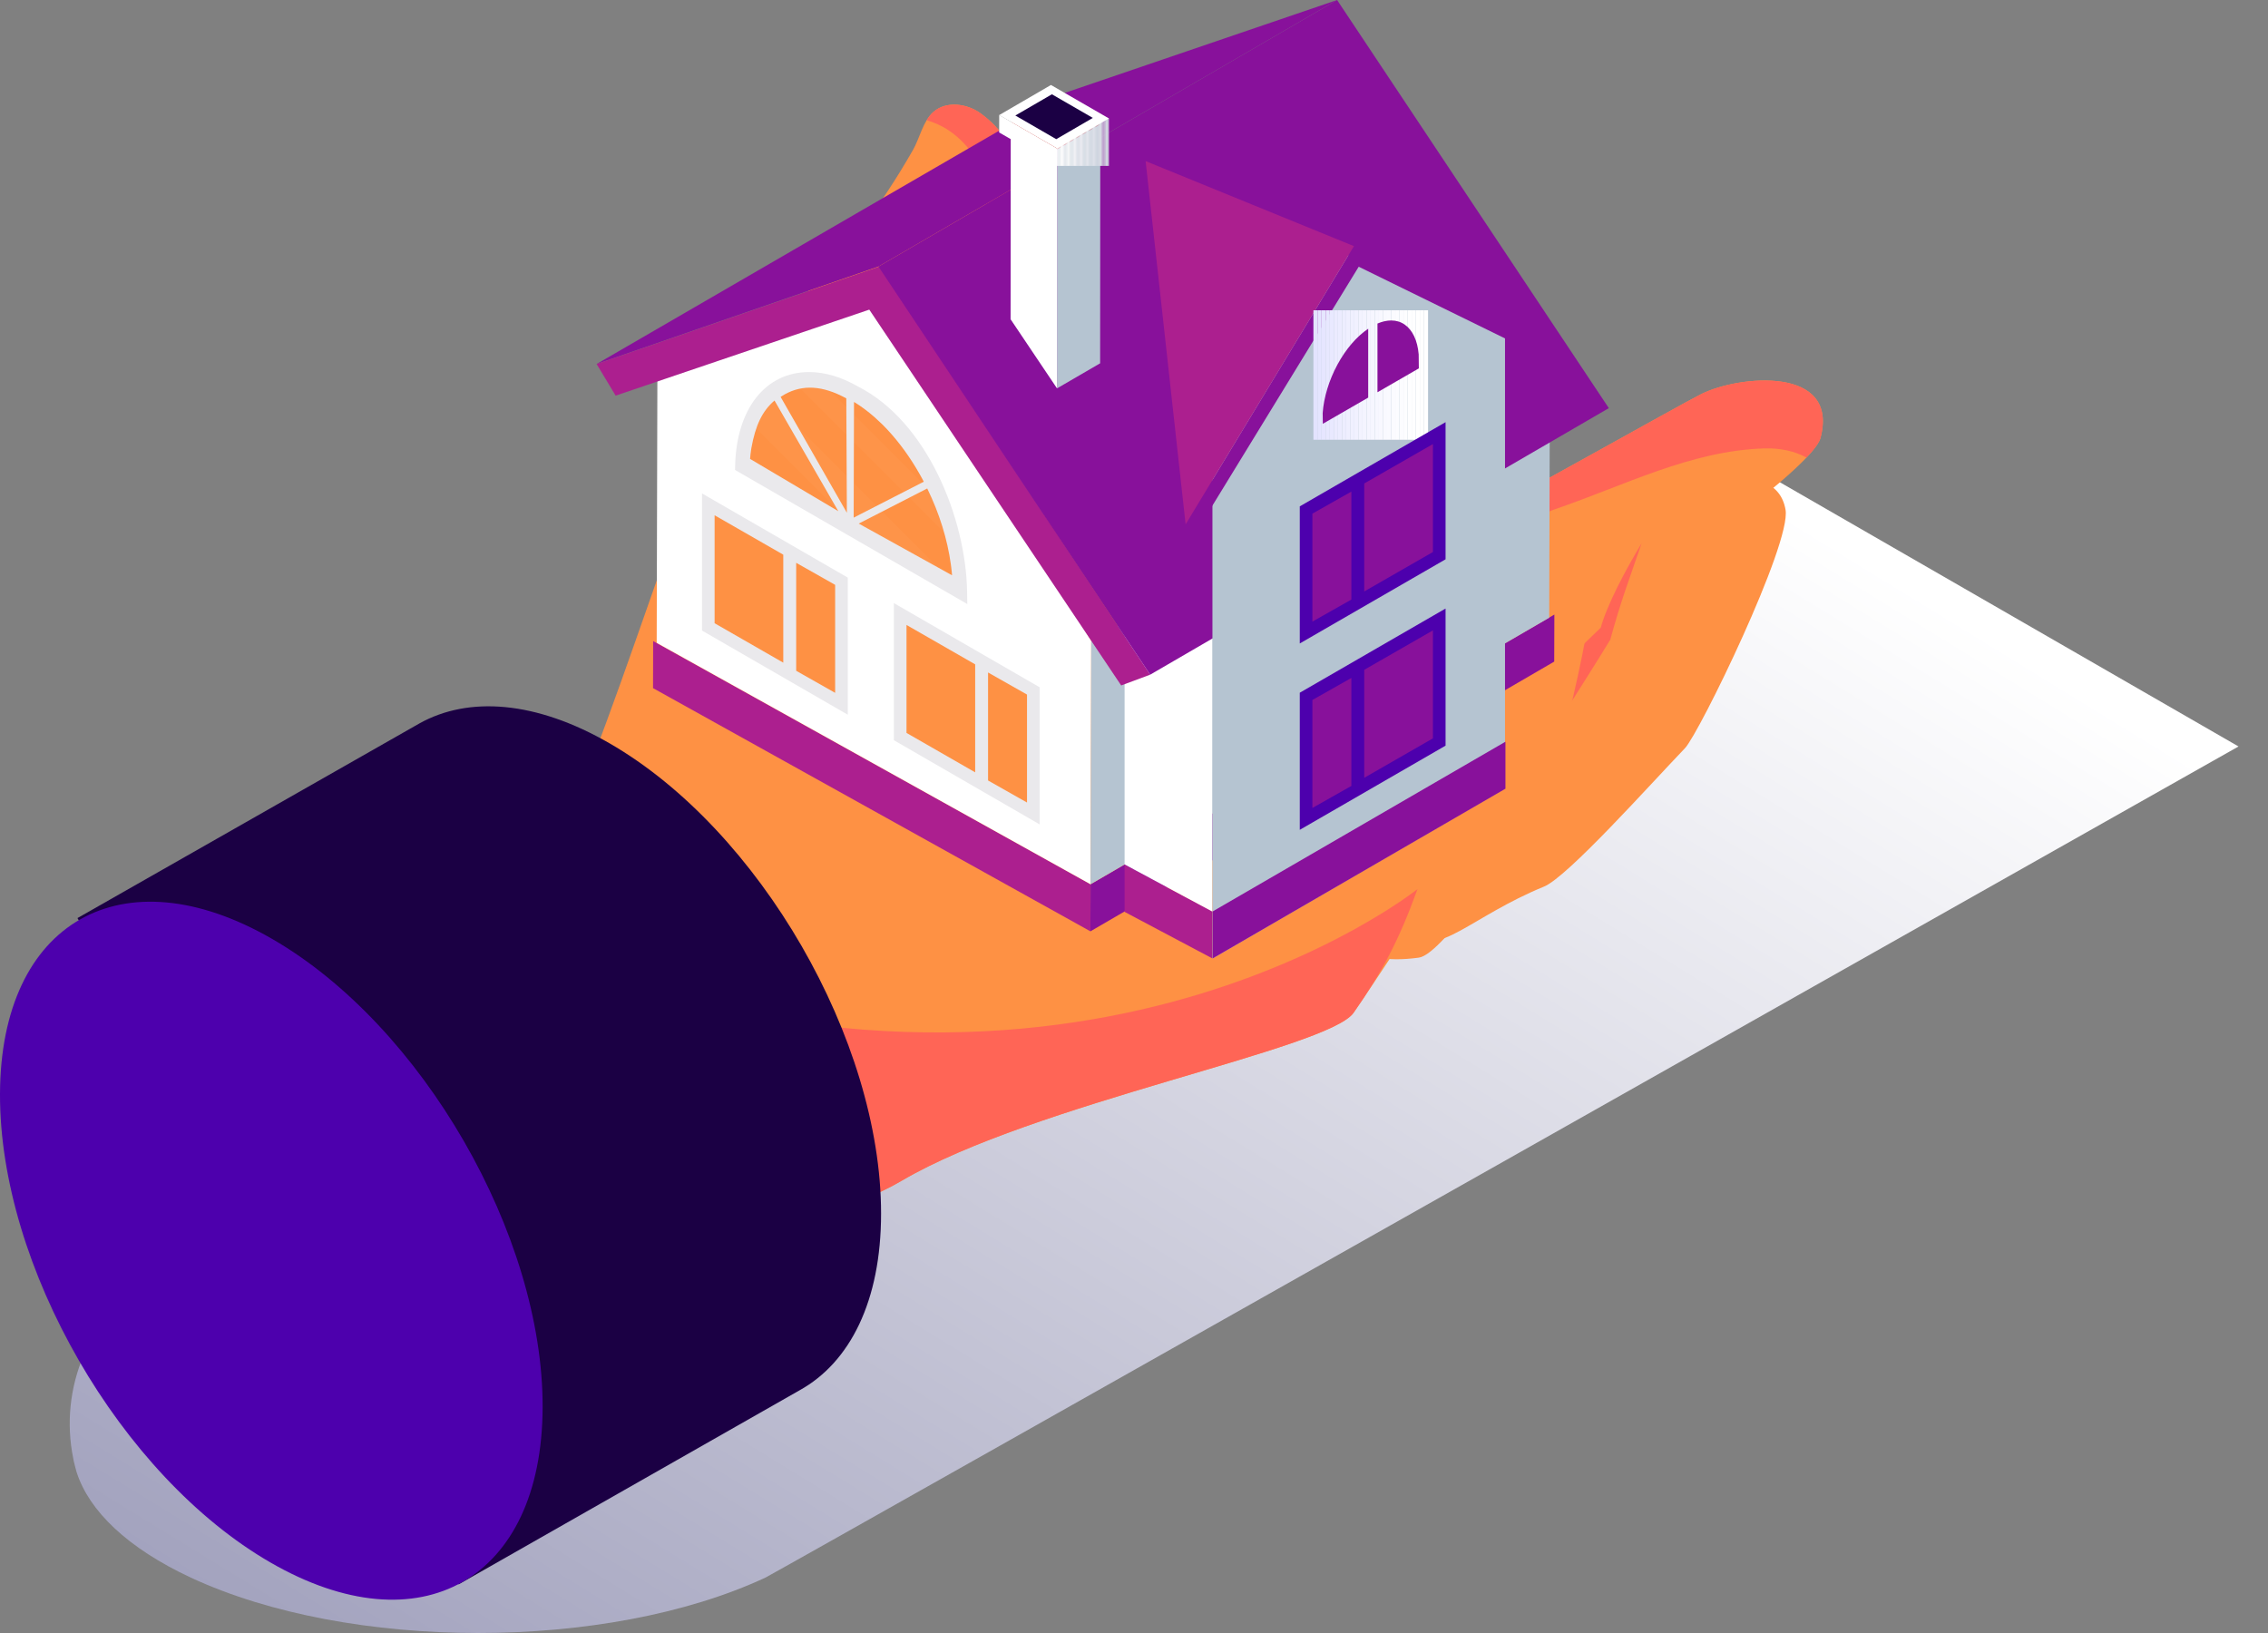 <svg width="75" height="54" viewBox="0 0 75 54" fill="none" xmlns="http://www.w3.org/2000/svg">
<rect x="0" y="0" width="75" height="54" fill="#808080" stroke="none"/>
<path d="M74.025 24.684C74.025 24.684 25.638 52.017 25.308 52.17C20.065 54.61 11.56 54.61 6.313 52.17C4.211 51.189 2.949 49.964 2.537 48.691C2.532 48.68 2.528 48.667 2.526 48.654C2.493 48.538 2.465 48.425 2.438 48.309C2.432 48.287 2.43 48.263 2.425 48.242C1.95 45.944 2.898 43.397 5.246 42.111L55.704 14.13L74.025 24.684Z" fill="url(#paint0_linear_359_1422)"/>
<path d="M56.257 13.032C55.543 13.389 49.471 16.814 48.743 17.14C43.393 19.54 40.993 15.53 31.125 17.499C30.817 16.934 30.721 16.387 30.913 15.882C33.349 9.492 33.168 12.957 33.688 7.884C33.851 6.299 33.862 4.787 32.429 3.75C31.973 3.419 31.289 3.33 30.866 3.702C30.519 4.007 30.417 4.565 30.193 4.956C27.949 8.881 26.438 9.346 24.232 13.019C22.366 16.126 19.752 26.282 17.251 30.112C14.498 34.327 22.712 43.219 29.82 39.044C34.188 36.477 43.916 34.698 44.762 33.49C45.84 31.95 53.588 20.014 54.347 19.396C54.82 19.01 59.944 15.467 60.202 14.479C60.825 12.1 57.528 12.398 56.257 13.032Z" fill="#FE9144"/>
<path d="M31.052 17.353C30.805 16.839 30.737 16.343 30.913 15.882C33.349 9.492 33.168 12.957 33.688 7.884C33.851 6.299 33.862 4.787 32.429 3.75C31.973 3.419 31.289 3.33 30.866 3.702C30.778 3.779 30.706 3.872 30.644 3.975C30.88 4.046 31.104 4.141 31.302 4.266C32.732 5.171 32.886 6.861 32.204 8.272C30.956 10.852 29.83 13.537 28.469 16.045C27.96 16.983 28.247 19.46 31.052 17.353Z" fill="#FF6556"/>
<path d="M36.767 18.473C37.846 18.75 44.536 19.805 45.455 20.041C45.531 20.06 50.318 17.215 51.436 16.834C53.704 16.06 55.91 14.903 58.34 14.828C58.893 14.811 59.358 14.926 59.739 15.13C59.993 14.863 60.161 14.638 60.203 14.479C60.825 12.101 57.528 12.398 56.257 13.032C55.543 13.389 49.471 16.814 48.743 17.14C43.798 19.358 41.369 16.104 33.236 17.153C33.819 17.315 36.029 18.283 36.767 18.473Z" fill="#FF6556"/>
<path d="M49.303 24.17C50.261 23.109 52.935 20.756 52.935 20.756C53.173 19.895 53.904 18.567 54.493 17.628C55.52 15.992 58.722 14.992 59.046 16.856C59.242 17.982 56.192 24.248 55.719 24.742C54.572 25.938 51.836 29 51.06 29.317C48.645 30.306 47.513 31.707 46.736 30.863C45.522 29.544 48.102 25.5 49.303 24.17Z" fill="#FE9144"/>
<path d="M50.465 25.418C50.254 25.207 51.294 22.708 51.143 22.473C52.075 21.59 52.935 20.756 52.935 20.756C53.146 19.993 53.743 18.866 54.286 17.965C53.856 19.221 53.604 19.856 53.251 21.151C53.23 21.195 50.927 24.921 50.465 25.418Z" fill="#FF6556"/>
<path d="M44.665 27.189C45.524 26.047 47.502 23.09 47.502 23.09C47.554 22.199 47.848 20.347 48.216 19.533C48.869 18.084 51.57 15.898 52.662 17.998C53.136 19.038 51.418 25.823 51.059 26.406C50.188 27.815 47.751 31.552 46.92 31.667C42.434 32.285 44.545 27.348 44.665 27.189Z" fill="#FE9144"/>
<path d="M46.553 27.276C46.215 26.862 45.841 26.471 45.455 26.089C46.376 24.772 47.502 23.09 47.502 23.09C47.554 22.198 47.848 20.347 48.216 19.533C48.266 19.422 48.331 19.306 48.403 19.189C48.327 19.558 47.919 22.066 48.144 23.596C47.715 24.773 47.214 25.084 46.553 27.276Z" fill="#FF6556"/>
<path d="M16.838 31.115C35.127 38.811 46.875 29.4 46.875 29.4C46.259 31.103 45.702 32.147 44.762 33.489C43.916 34.697 34.189 36.477 29.82 39.043C23.252 42.902 15.937 35.318 16.838 31.115Z" fill="#FF6556"/>
<path d="M21.595 22.755L36.059 30.797L36.063 29.241L21.599 21.199L21.595 22.755Z" fill="#AC1F8F"/>
<path d="M36.059 30.797L51.396 21.878L51.401 20.322L36.063 29.241L36.059 30.797Z" fill="#88119B"/>
<path d="M21.739 12.443L21.716 21.257L36.064 29.241L36.086 21.186L29.07 9.921L21.739 12.443Z" fill="white"/>
<path d="M36.063 29.241L51.23 20.427L51.253 12.483L36.086 21.186L36.063 29.241Z" fill="#B5C4D1"/>
<path d="M37.189 30.154L40.09 31.692L40.094 30.135L37.189 28.595V30.154Z" fill="#AC1F8F"/>
<path d="M37.189 28.585L40.093 30.145L40.098 21.112L37.189 19.55V28.585Z" fill="white"/>
<path d="M19.73 12.037L29.049 8.814L44.216 0L35.176 3.084L19.73 12.037Z" fill="#88119B"/>
<path d="M37.989 20.317C37.988 20.319 37.987 20.321 37.986 20.323C37.987 20.321 37.987 20.319 37.988 20.317C37.989 20.316 37.99 20.314 37.99 20.313C37.99 20.314 37.99 20.314 37.989 20.315L37.989 20.317Z" fill="#606060"/>
<path d="M37.99 20.314L37.992 20.312L37.993 20.31V20.31L37.99 20.314Z" fill="#606060"/>
<path d="M37.993 20.31C37.994 20.31 37.995 20.309 37.995 20.309C37.995 20.308 37.994 20.307 37.993 20.307C37.992 20.307 37.992 20.308 37.992 20.309C37.992 20.309 37.992 20.31 37.993 20.31Z" fill="#606060"/>
<path d="M29.559 24.477L34.38 27.261V22.727L29.559 19.943V24.477Z" fill="#EAE9EC"/>
<path d="M29.977 24.236L32.248 25.54V21.969L29.977 20.666V24.236Z" fill="#FE9144"/>
<path d="M32.674 25.809L33.962 26.538V22.968L32.674 22.238V25.809Z" fill="#FE9144"/>
<path d="M19.73 12.038L20.358 13.083L28.746 10.239L37.076 22.666L38.035 22.31L29.081 8.812L19.73 12.038Z" fill="#AC1F8F"/>
<path d="M29.049 8.814L38.035 22.31L53.202 13.496L44.216 0L29.049 8.814Z" fill="#88119B"/>
<path d="M49.716 10.886L43.925 8.131C43.925 8.131 41.513 10.238 41.372 10.305L40.094 14.451V31.698L49.769 26.076V11.133L49.728 11.157L49.716 10.886Z" fill="#B5C4D1"/>
<path d="M39.206 17.34L39.99 16.887L44.931 8.82L49.792 11.202L50.371 10.894L44.772 8.139L39.206 17.34Z" fill="#88119B"/>
<path d="M39.207 17.34L44.773 8.139L37.884 5.327L39.207 17.34Z" fill="#AC1F8F"/>
<path d="M28.376 12.783C27.829 12.467 27.28 12.303 26.755 12.303C25.312 12.303 24.353 13.52 24.31 15.403L24.307 15.54L31.988 19.975L31.981 19.568C31.941 17.146 30.664 13.945 28.376 12.783Z" fill="#EAE9EC"/>
<path d="M30.485 15.81C30.483 15.806 30.481 15.803 30.478 15.797C30.476 15.793 30.474 15.789 30.471 15.784C30.468 15.779 30.466 15.775 30.464 15.771C30.461 15.766 30.459 15.762 30.456 15.757C30.454 15.753 30.451 15.749 30.449 15.744C30.446 15.739 30.444 15.735 30.441 15.73C30.439 15.725 30.436 15.722 30.433 15.716C30.431 15.712 30.429 15.708 30.426 15.703C30.424 15.698 30.421 15.694 30.419 15.689C30.416 15.685 30.414 15.681 30.411 15.676C30.097 15.123 29.738 14.629 29.349 14.212C29.347 14.209 29.343 14.206 29.34 14.202C29.337 14.199 29.334 14.195 29.33 14.192C29.327 14.188 29.325 14.185 29.321 14.182C29.318 14.179 29.315 14.176 29.312 14.172C29.309 14.169 29.306 14.166 29.302 14.162C29.299 14.159 29.296 14.156 29.292 14.152C29.29 14.149 29.287 14.146 29.264 14.123C29.261 14.12 29.258 14.117 29.255 14.113C29.252 14.11 29.249 14.107 29.245 14.104C29.242 14.1 29.239 14.098 29.236 14.094C29.21 14.068 29.185 14.043 29.159 14.017C29.156 14.014 29.153 14.011 28.934 13.807C28.709 13.608 28.477 13.435 28.241 13.291L28.23 17.117L30.548 15.929C30.532 15.899 30.517 15.869 30.501 15.839C30.496 15.83 30.491 15.821 30.485 15.81Z" fill="#FE9144"/>
<path d="M31.478 18.961C31.477 18.957 31.477 18.953 31.476 18.948C31.476 18.944 31.476 18.94 31.475 18.935C31.475 18.931 31.475 18.928 31.474 18.922C31.474 18.919 31.474 18.915 31.473 18.91C31.473 18.906 31.472 18.902 31.472 18.898C31.47 18.881 31.468 18.865 31.466 18.847C31.466 18.843 31.466 18.84 31.456 18.759C31.456 18.755 31.455 18.752 31.444 18.666C31.331 17.836 31.063 16.973 30.662 16.153L28.398 17.314L31.483 19.023C31.483 19.023 31.483 19.016 31.482 19.01C31.481 18.994 31.479 18.978 31.478 18.961Z" fill="#FE9144"/>
<path d="M25.954 13.038C25.951 13.039 25.814 13.124 25.814 13.124L28.005 16.956L27.986 13.173C27.201 12.745 26.546 12.712 25.954 13.038Z" fill="#FE9144"/>
<path d="M24.846 14.822C24.845 14.829 24.845 14.836 24.843 14.844C24.843 14.847 24.842 14.85 24.841 14.854C24.841 14.858 24.841 14.861 24.833 14.909C24.833 14.912 24.832 14.915 24.832 14.919C24.829 14.937 24.827 14.955 24.825 14.973C24.824 14.977 24.824 14.98 24.823 14.985C24.823 14.988 24.822 14.991 24.822 14.996C24.821 15 24.821 15.003 24.82 15.007C24.82 15.01 24.82 15.014 24.819 15.018C24.817 15.04 24.814 15.062 24.812 15.086C24.811 15.089 24.811 15.092 24.805 15.164C24.804 15.168 24.804 15.171 24.804 15.175L27.722 16.904L25.612 13.245C25.207 13.591 24.981 14.068 24.846 14.822Z" fill="#FE9144"/>
<path d="M34.954 12.843L36.38 12.014L36.385 4.111L34.959 4.94L34.954 12.843Z" fill="#B5C4D1"/>
<path d="M33.424 4.053L34.959 4.939L36.385 4.11L34.85 3.224L33.424 4.053Z" fill="#BA1A15"/>
<path d="M33.419 10.557L34.954 12.842L34.959 4.939L33.424 4.053L33.419 10.557Z" fill="white"/>
<path d="M34.992 3.916H34.957V5.486H34.992V3.916Z" fill="white"/>
<path d="M35.027 3.916H34.992V5.486H35.027V3.916Z" fill="#FEFEFE"/>
<path d="M35.062 3.916H35.027V5.486H35.062V3.916Z" fill="#FDFDFE"/>
<path d="M35.097 3.916H35.062V5.486H35.097V3.916Z" fill="#FCFCFD"/>
<path d="M35.132 3.916H35.097V5.486H35.132V3.916Z" fill="#FBFBFC"/>
<path d="M35.167 3.916H35.132V5.486H35.167V3.916Z" fill="#FAFAFC"/>
<path d="M35.201 3.916H35.166V5.486H35.201V3.916Z" fill="#F9F9FB"/>
<path d="M35.236 3.916H35.202V5.486H35.236V3.916Z" fill="#F8F8FA"/>
<path d="M35.272 3.916H35.237V5.486H35.272V3.916Z" fill="#F7F8FA"/>
<path d="M35.306 3.916H35.272V5.486H35.306V3.916Z" fill="#F6F7F9"/>
<path d="M35.341 3.916H35.306V5.486H35.341V3.916Z" fill="#F5F6F8"/>
<path d="M35.377 3.916H35.342V5.486H35.377V3.916Z" fill="#F4F5F7"/>
<path d="M35.411 3.916H35.377V5.486H35.411V3.916Z" fill="#F3F4F7"/>
<path d="M35.447 3.916H35.412V5.486H35.447V3.916Z" fill="#F2F3F6"/>
<path d="M35.481 3.916H35.446V5.486H35.481V3.916Z" fill="#F1F2F5"/>
<path d="M35.516 3.916H35.481V5.486H35.516V3.916Z" fill="#F0F1F5"/>
<path d="M35.551 3.916H35.516V5.486H35.551V3.916Z" fill="#EFF0F4"/>
<path d="M35.586 3.916H35.551V5.486H35.586V3.916Z" fill="#EEEFF3"/>
<path d="M35.621 3.916H35.586V5.486H35.621V3.916Z" fill="#EDEEF3"/>
<path d="M35.656 3.916H35.621V5.486H35.656V3.916Z" fill="#ECEDF2"/>
<path d="M35.691 3.916H35.656V5.486H35.691V3.916Z" fill="#EBECF1"/>
<path d="M35.726 3.916H35.691V5.486H35.726V3.916Z" fill="#EAEBF1"/>
<path d="M35.761 3.916H35.726V5.486H35.761V3.916Z" fill="#E9EAF0"/>
<path d="M35.796 3.916H35.761V5.486H35.796V3.916Z" fill="#E8E9EF"/>
<path d="M35.831 3.916H35.796V5.486H35.831V3.916Z" fill="#E7E9EF"/>
<path d="M35.866 3.916H35.831V5.486H35.866V3.916Z" fill="#E5E8EE"/>
<path d="M35.901 3.916H35.866V5.486H35.901V3.916Z" fill="#E4E7ED"/>
<path d="M35.936 3.916H35.901V5.486H35.936V3.916Z" fill="#E3E6EC"/>
<path d="M35.97 3.916H35.935V5.486H35.97V3.916Z" fill="#E2E5EC"/>
<path d="M36.006 3.916H35.971V5.486H36.006V3.916Z" fill="#E1E4EB"/>
<path d="M36.041 3.916H36.006V5.486H36.041V3.916Z" fill="#E0E3EA"/>
<path d="M36.075 3.916H36.041V5.486H36.075V3.916Z" fill="#DFE2EA"/>
<path d="M36.111 3.916H36.076V5.486H36.111V3.916Z" fill="#DEE1E9"/>
<path d="M36.146 3.916H36.111V5.486H36.146V3.916Z" fill="#DDE0E8"/>
<path d="M36.18 3.916H36.145V5.486H36.18V3.916Z" fill="#DCDFE8"/>
<path d="M36.215 3.916H36.181V5.486H36.215V3.916Z" fill="#DBDEE7"/>
<path d="M36.25 3.916H36.215V5.486H36.25V3.916Z" fill="#DADDE6"/>
<path d="M36.285 3.916H36.251V5.486H36.285V3.916Z" fill="#D9DCE6"/>
<path d="M36.321 3.916H36.286V5.486H36.321V3.916Z" fill="#D8DBE5"/>
<path d="M36.355 3.916H36.32V5.486H36.355V3.916Z" fill="#D7DAE4"/>
<path d="M36.39 3.916H36.355V5.486H36.39V3.916Z" fill="#D6DAE4"/>
<path d="M36.425 3.916H36.39V5.486H36.425V3.916Z" fill="#D5D9E3"/>
<path d="M36.46 3.916H36.425V5.486H36.46V3.916Z" fill="#D4D8E2"/>
<path d="M36.495 3.916H36.46V5.486H36.495V3.916Z" fill="#D3D7E1"/>
<path d="M36.531 3.916H36.496V5.486H36.531V3.916Z" fill="#D2D6E1"/>
<path d="M36.565 3.916H36.53V5.486H36.565V3.916Z" fill="#D1D5E0"/>
<path d="M36.6 3.916H36.565V5.486H36.6V3.916Z" fill="#D0D4DF"/>
<path d="M36.635 3.916H36.6V5.486H36.635V3.916Z" fill="#CFD3DF"/>
<path d="M36.67 3.916H36.635V5.486H36.67V3.916Z" fill="#CED2DE"/>
<path d="M33.043 3.805L34.959 4.91L36.67 3.916L34.754 2.81L33.043 3.805Z" fill="white"/>
<path d="M33.576 3.82L34.929 4.602L36.138 3.899L34.785 3.118L33.576 3.82Z" fill="#1B0044"/>
<path d="M33.041 4.38L34.957 5.486L34.958 4.91L33.043 3.804L33.041 4.38Z" fill="white"/>
<path d="M40.098 31.695L49.783 26.081V24.527L40.098 30.141V31.695Z" fill="#88119B"/>
<path d="M43.569 10.26H43.433V14.542H43.569V10.26Z" fill="#E3E3FF"/>
<path d="M43.704 10.26H43.568V14.542H43.704V10.26Z" fill="#E5E5FF"/>
<path d="M43.839 10.26H43.704V14.542H43.839V10.26Z" fill="#E6E6FF"/>
<path d="M43.975 10.26H43.839V14.542H43.975V10.26Z" fill="#E8E8FF"/>
<path d="M44.11 10.26H43.975V14.542H44.11V10.26Z" fill="#E9E9FF"/>
<path d="M44.245 10.26H44.11V14.542H44.245V10.26Z" fill="#EBEBFF"/>
<path d="M44.38 10.26H44.245V14.542H44.38V10.26Z" fill="#ECECFF"/>
<path d="M44.516 10.26H44.381V14.542H44.516V10.26Z" fill="#EDEDFF"/>
<path d="M44.651 10.26H44.516V14.542H44.651V10.26Z" fill="#EFEFFF"/>
<path d="M44.787 10.26H44.651V14.542H44.787V10.26Z" fill="#F0F0FF"/>
<path d="M44.922 10.26H44.787V14.542H44.922V10.26Z" fill="#F1F1FF"/>
<path d="M45.058 10.26H44.922V14.542H45.058V10.26Z" fill="#F3F3FF"/>
<path d="M45.193 10.26H45.058V14.542H45.193V10.26Z" fill="#F4F4FF"/>
<path d="M45.328 10.26H45.193V14.542H45.328V10.26Z" fill="#F5F5FF"/>
<path d="M45.464 10.26H45.329V14.542H45.464V10.26Z" fill="#F6F6FF"/>
<path d="M45.599 10.26H45.464V14.542H45.599V10.26Z" fill="#F7F7FF"/>
<path d="M45.734 10.26H45.599V14.542H45.734V10.26Z" fill="#F8F8FF"/>
<path d="M45.87 10.26H45.734V14.542H45.87V10.26Z" fill="#F9F9FF"/>
<path d="M46.005 10.26H45.87V14.542H46.005V10.26Z" fill="#FAFAFF"/>
<path d="M46.141 10.26H46.005V14.542H46.141V10.26Z" fill="#FBFBFF"/>
<path d="M46.276 10.26H46.141V14.542H46.276V10.26Z" fill="#FCFCFF"/>
<path d="M46.411 10.26H46.276V14.542H46.411V10.26Z" fill="#FCFCFF"/>
<path d="M46.547 10.26H46.412V14.542H46.547V10.26Z" fill="#FDFDFF"/>
<path d="M46.682 10.26H46.547V14.542H46.682V10.26Z" fill="#FEFEFF"/>
<path d="M46.818 10.26H46.682V14.542H46.818V10.26Z" fill="#FEFEFF"/>
<path d="M46.953 10.26H46.817V14.542H46.953V10.26Z" fill="white"/>
<path d="M47.088 10.26H46.953V14.542H47.088V10.26Z" fill="white"/>
<path d="M47.224 10.26H47.088V14.542H47.224V10.26Z" fill="white"/>
<path d="M46.45 10.732C46.32 10.642 46.17 10.597 46.006 10.597C45.862 10.597 45.709 10.632 45.551 10.699V12.971L46.919 12.182L46.914 11.717C46.876 11.264 46.711 10.912 46.45 10.732Z" fill="#88119B"/>
<path d="M44.225 12.061C43.949 12.573 43.776 13.141 43.739 13.66L43.744 14.014L45.245 13.148V10.87C44.862 11.128 44.503 11.544 44.225 12.061Z" fill="#88119B"/>
<path d="M23.214 20.851L28.035 23.634V19.1L23.214 16.316V20.851Z" fill="#EAE9EC"/>
<path d="M23.631 20.609L25.902 21.913V18.342L23.631 17.039V20.609Z" fill="#FE9144"/>
<path d="M26.329 22.181L27.617 22.911V19.34L26.329 18.611V22.181Z" fill="#FE9144"/>
<path d="M42.982 27.441L47.803 24.657V20.123L42.982 22.907V27.441Z" fill="#4D00AD"/>
<path d="M45.114 25.72L47.385 24.416V20.846L45.114 22.149V25.72Z" fill="#88119B"/>
<path d="M43.399 26.718L44.688 25.989V22.418L43.399 23.147V26.718Z" fill="#88119B"/>
<path d="M42.982 21.278L47.803 18.495V13.96L42.982 16.744V21.278Z" fill="#4D00AD"/>
<path d="M45.114 19.558L47.385 18.254V14.684L45.114 15.987V19.558Z" fill="#88119B"/>
<path d="M43.399 20.556L44.688 19.826V16.256L43.399 16.985V20.556Z" fill="#88119B"/>
<g opacity="0.3">
<g opacity="0.3">
<path opacity="0.3" d="M28.238 14.62L29.887 16.269L30.49 15.96C29.74 15.21 28.99 14.46 28.24 13.71L28.238 14.62Z" fill="white"/>
</g>
<g opacity="0.3">
<path opacity="0.3" d="M28.23 17.118L28.989 16.729C28.737 16.477 28.485 16.225 28.234 15.974L28.23 17.118Z" fill="white"/>
</g>
</g>
<g opacity="0.3">
<g opacity="0.3">
<path opacity="0.3" d="M30.074 16.456L31.212 17.595C31.074 17.11 30.893 16.625 30.663 16.154L30.074 16.456Z" fill="white"/>
</g>
<g opacity="0.3">
<path opacity="0.3" d="M28.398 17.315L31.036 18.776C30.416 18.156 29.796 17.536 29.176 16.916L28.398 17.315Z" fill="white"/>
</g>
</g>
<g opacity="0.3">
<g opacity="0.3">
<path opacity="0.3" d="M27.479 12.949C27.118 12.824 26.784 12.793 26.47 12.852L27.993 14.376L27.989 13.459C27.819 13.289 27.649 13.119 27.479 12.949Z" fill="white"/>
</g>
<g opacity="0.3">
<path opacity="0.3" d="M26.39 14.129L28.007 16.957L28 15.74C27.463 15.203 26.927 14.666 26.39 14.129Z" fill="white"/>
</g>
</g>
<g opacity="0.3">
<g opacity="0.3">
<path opacity="0.3" d="M25.558 13.297C25.314 13.523 25.139 13.803 25.011 14.174C25.906 15.069 26.801 15.963 27.695 16.858L25.757 13.496L25.558 13.297Z" fill="white"/>
</g>
</g>
<path d="M2.562 30.359L13.874 23.92C15.493 23.019 17.713 23.168 20.161 24.582C25.118 27.444 29.136 34.403 29.136 40.127C29.136 43.023 28.108 45.047 26.449 45.97L15.165 52.392L2.562 30.359Z" fill="#1B0044"/>
<path d="M9.001 31.049C13.957 33.91 17.96 40.843 17.944 46.538C17.927 52.233 13.898 54.529 8.943 51.668C3.986 48.806 -0.016 41.873 5.06168e-05 36.178C0.016 30.483 4.045 28.187 9.001 31.049Z" fill="#4D00AD"/>
<defs>
<linearGradient id="paint0_linear_359_1422" x1="21.116" y1="62.856" x2="52.002" y2="12.523" gradientUnits="userSpaceOnUse">
<stop stop-color="#A1A1BD"/>
<stop offset="1" stop-color="white"/>
</linearGradient>
</defs>
</svg>
